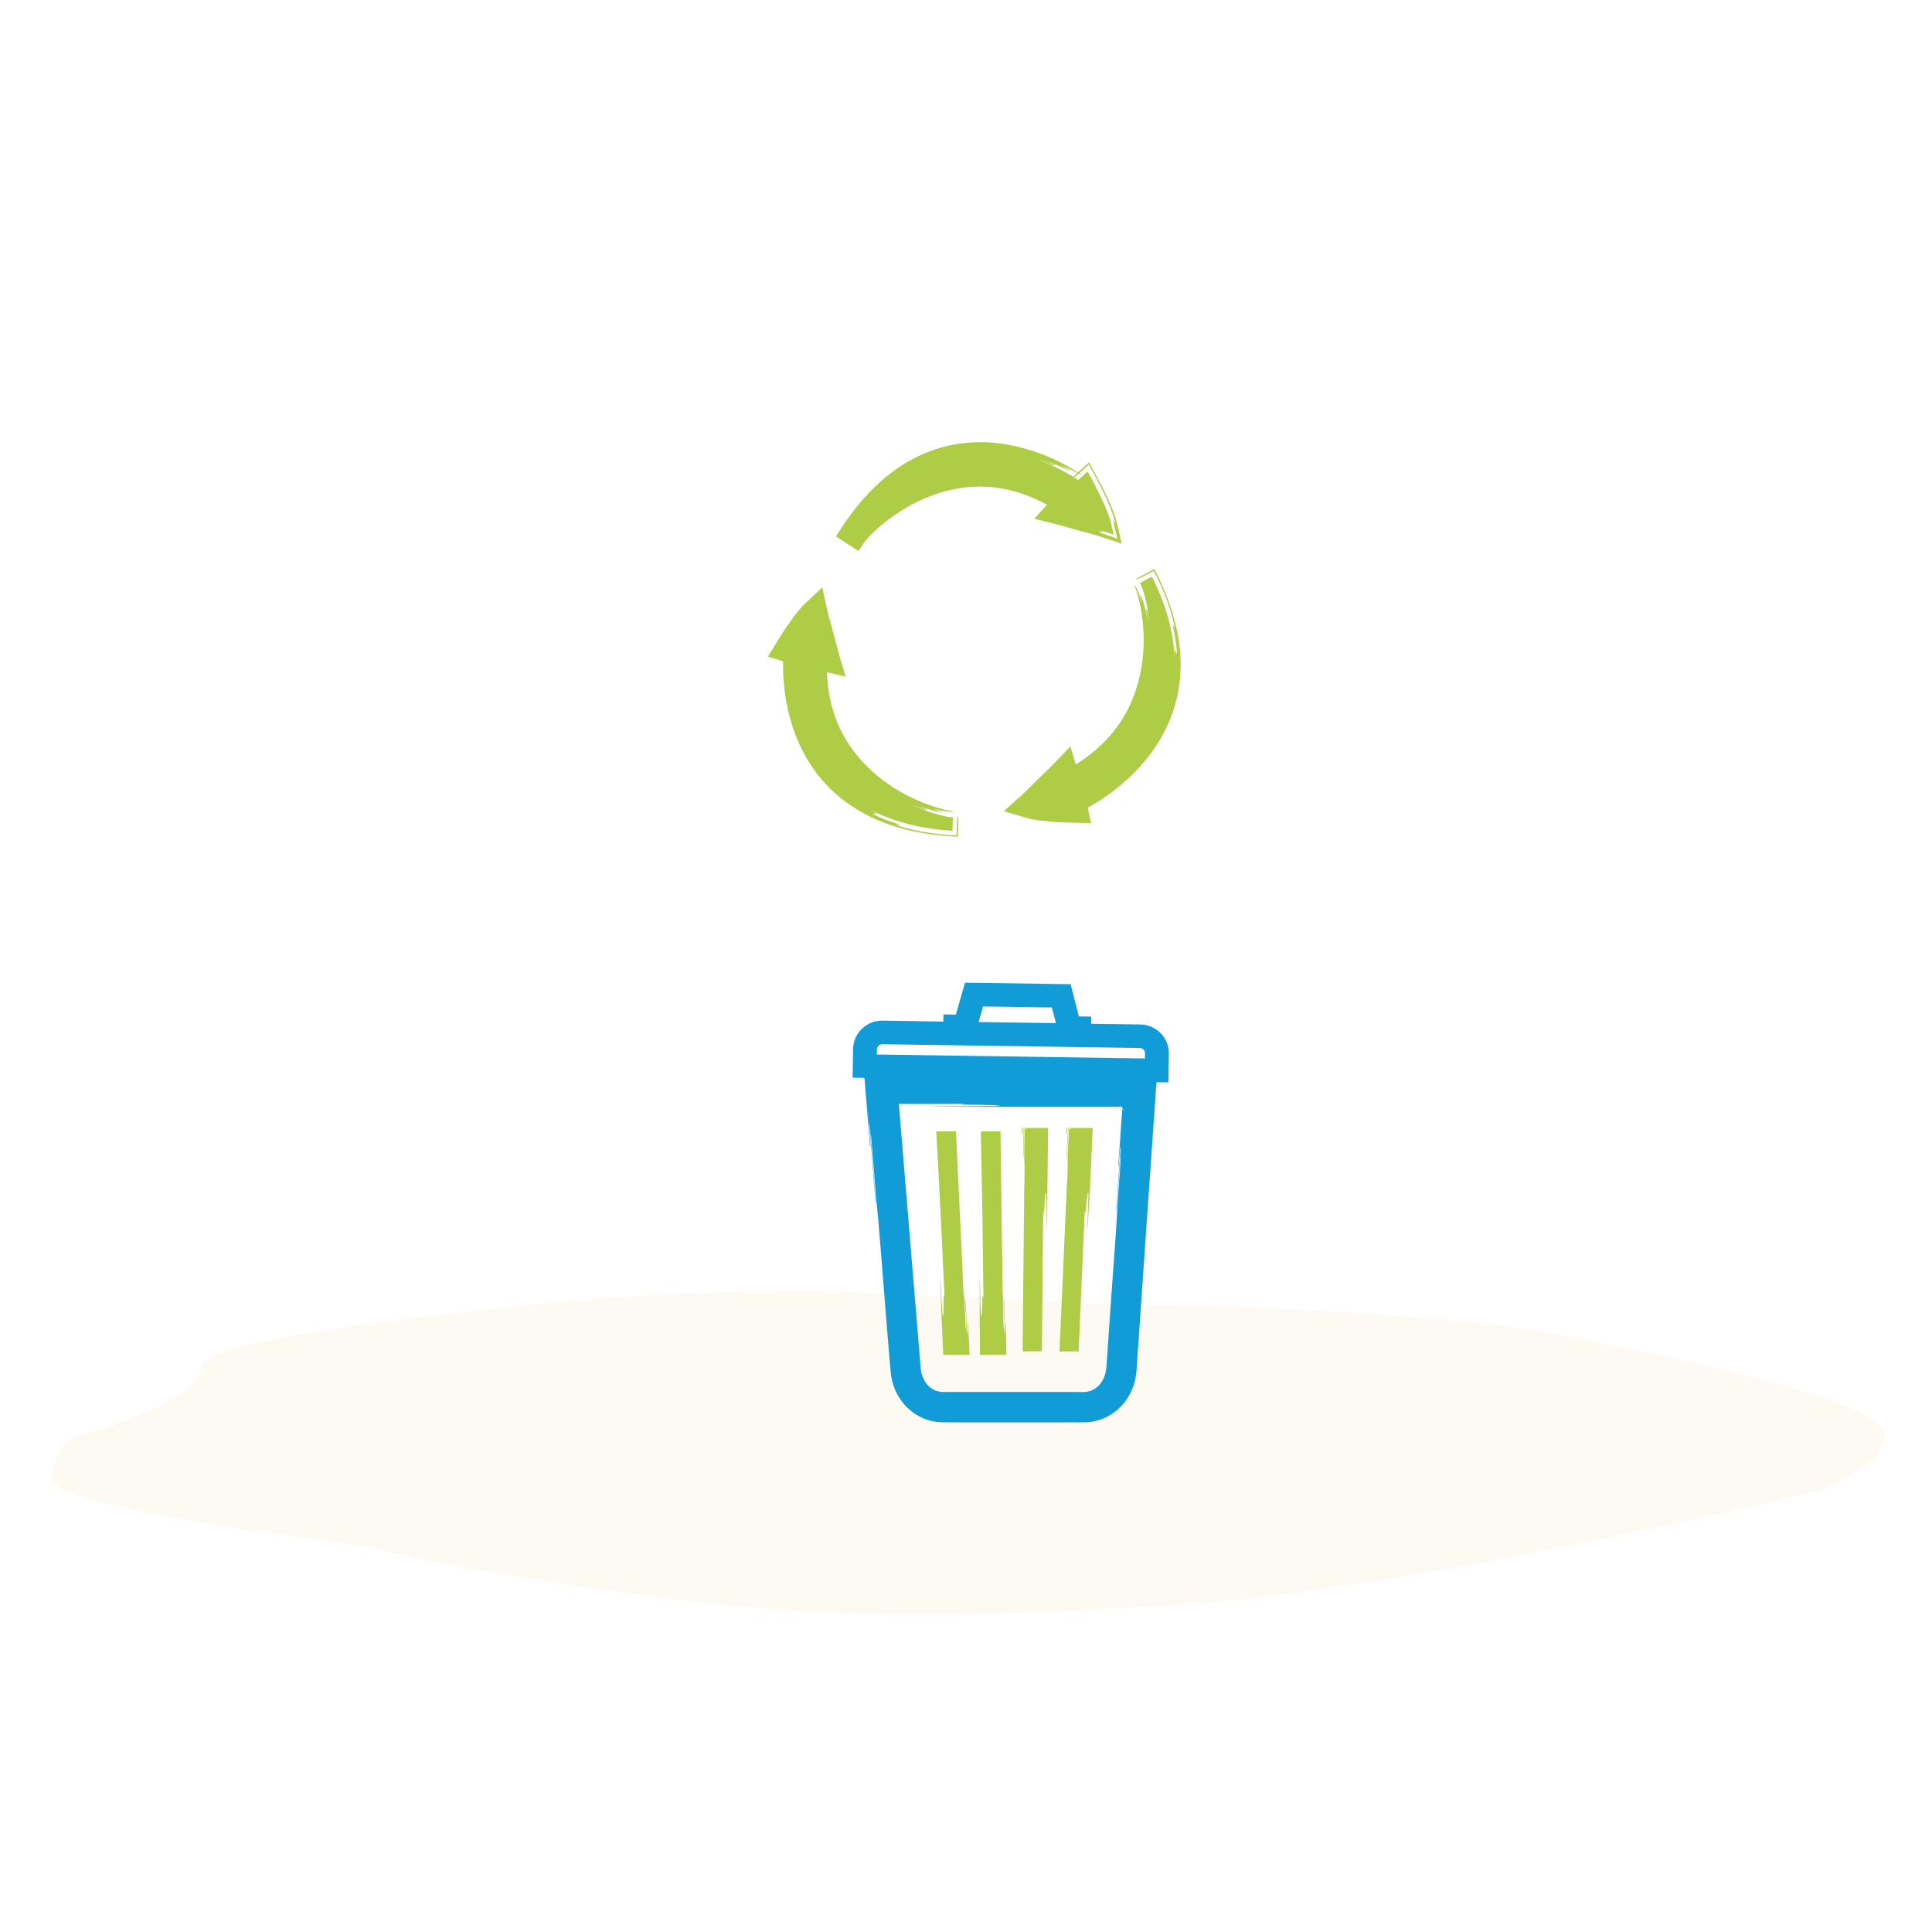 <?xml version="1.0" encoding="UTF-8"?>
<svg width="370px" height="370px" viewBox="0 0 370 370" version="1.1" xmlns="http://www.w3.org/2000/svg" xmlns:xlink="http://www.w3.org/1999/xlink">
    <title>benefits-3@2x</title>
    <g id="benefits-3" stroke="none" stroke-width="1" fill="none" fill-rule="evenodd">
        <rect fill="#FFFFFF" x="0" y="0" width="370" height="370"></rect>
        <g id="3" transform="translate(10, 76)">
            <path d="M178.201,30.377 C183.125,46.938 187.639,55.218 191.743,55.218 C195.848,55.218 200.342,81.173 205.224,133.083 C206.334,155.11 206.72,169.502 206.381,176.26 C205.874,186.396 203.675,228.463 203.675,241.872 C203.675,255.281 201.683,291.536 199.444,306.895 C197.206,322.255 188.13,364.866 182.406,374.452 C178.589,380.843 173.857,377.777 168.208,365.254 C155.237,309.486 147.945,268.359 146.332,241.872 C143.913,202.141 143.245,175.475 148.39,138.274 C151.82,113.473 154.831,96.577 157.423,87.583 C162.698,46.989 167.03,26.691 170.418,26.691 C173.806,26.691 176.4,27.92 178.201,30.377 Z" id="Path-2-Copy-4" fill="#FDFAF3" transform="translate(175.5, 202.191) rotate(-90) translate(-175.5, -202.191) "></path>
            <g id="tonne-leer" style="mix-blend-mode: multiply;" transform="translate(153.287, 112.193)" fill-rule="nonzero">
                <g id="Tonne_03_1">
                    <g id="Group" transform="translate(2.243, 17.965)">
                        <path d="M49.796,2.297 C49.796,2.263 49.796,2.245 49.778,2.211 C49.796,2.245 49.796,2.263 49.796,2.297 L49.796,2.297 L49.796,2.297 Z" id="Path" fill="#71706E"></path>
                        <path d="M15.366,42.249 C15.296,42.249 15.174,41.368 15.174,42.249 C15.244,45.807 15.122,45.824 15,45.824 C14.93,45.824 14.878,43.147 14.86,44.045 C14.738,41.368 14.494,36.929 14.564,39.606 C14.546,40.47 14.756,43.734 14.721,44.805 L15.122,53.32 L20.162,53.32 L19.883,47.275 C19.849,47.275 19.796,47.275 19.761,47.275 C19.796,48.173 19.883,49.952 19.918,50.833 C19.883,49.935 19.796,49.054 19.796,49.054 C19.761,49.054 19.709,49.054 19.674,49.054 C19.569,46.947 19.482,44.926 19.378,42.819 L19.29,42.819 C19.395,44.943 19.5,47.31 19.587,49.054 C19.517,48.156 19.482,48.173 19.413,48.173 C19.256,45.496 19.221,42.836 19.011,40.159 L19.133,42.836 C18.889,41.057 18.819,36.601 18.663,33.941 C18.279,26.064 17.913,18.153 17.546,10.484 C16.325,10.502 15.104,10.502 13.866,10.519 L13.779,10.519 C14.058,15.856 14.337,20.969 14.599,26.047 C14.86,31.54 15.122,36.998 15.366,42.249 Z" id="Path" fill="#AFCC46"></path>
                        <path d="M41.04,52.63 C41.441,43.441 41.842,34.442 42.209,25.857 C42.278,25.857 42.331,26.755 42.401,25.857 C42.662,22.299 42.784,22.299 42.906,22.316 C42.976,22.316 42.784,24.993 42.889,24.095 C42.767,26.773 42.592,31.229 42.784,28.552 C42.889,27.705 42.976,24.423 43.116,23.37 L43.744,9.863 L38.703,9.863 L38.651,10.934 C38.685,10.934 38.738,10.934 38.773,10.934 L38.825,9.966 L41.232,9.966 C40.796,9.966 40.36,9.966 39.994,9.966 C39.662,9.966 39.418,9.984 39.435,10.001 C39.435,10.035 39.435,10.087 39.435,10.122 C39.278,10.122 39.122,10.122 38.982,10.122 C38.912,11.763 38.808,13.611 38.738,15.39 L38.825,15.39 C38.912,13.645 38.999,11.797 39.069,10.208 C39.209,10.208 39.331,10.208 39.453,10.208 C39.244,10.225 39.139,10.243 39.104,10.243 C39.122,10.346 39.139,10.364 39.174,10.398 C39.104,11.711 39.052,12.834 38.999,14.06 C38.93,15.39 38.86,16.737 38.86,18.067 L38.982,15.39 C39.052,17.169 38.72,21.625 38.633,24.303 C38.215,33.82 37.796,43.13 37.377,52.578 L37.377,52.664 C38.598,52.664 39.819,52.647 41.04,52.63 Z" id="Path" fill="#AFCC46"></path>
                        <path d="M30.296,9.984 L32.703,9.984 C31.813,9.984 30.889,9.984 30.924,10.018 C30.924,10.053 30.924,10.104 30.924,10.139 C30.767,10.139 30.61,10.139 30.47,10.139 C30.453,11.78 30.418,13.628 30.401,15.39 L30.488,15.39 C30.505,13.663 30.54,11.814 30.558,10.225 C30.697,10.225 30.819,10.225 30.941,10.225 C30.732,10.243 30.627,10.26 30.593,10.26 C30.61,10.364 30.645,10.381 30.68,10.415 C30.662,11.728 30.645,12.834 30.627,14.06 C30.61,15.39 30.593,16.737 30.61,18.067 L30.645,15.39 C30.784,17.169 30.593,21.625 30.593,24.285 C30.505,33.82 30.401,43.112 30.314,52.578 L30.314,52.664 C31.552,52.647 32.773,52.63 33.994,52.612 C34.081,43.423 34.168,34.442 34.255,25.874 C34.325,25.874 34.395,26.773 34.447,25.874 C34.587,22.316 34.709,22.316 34.831,22.316 C34.901,22.316 34.796,24.993 34.866,24.095 C34.831,26.773 34.813,31.229 34.901,28.552 C34.97,27.705 34.953,24.423 35.04,23.37 L35.197,9.863 L30.174,9.863 L30.157,10.934 C30.191,10.934 30.244,10.934 30.279,10.934 L30.296,9.984 Z" id="Path" fill="#AFCC46"></path>
                        <path d="M22.151,53.32 L27.191,53.32 L27.122,47.275 C27.087,47.275 27.034,47.275 27,47.275 C27.017,48.173 27.034,49.952 27.052,50.833 C27.034,49.935 27,49.054 27,49.054 C26.965,49.054 26.912,49.054 26.878,49.054 C26.86,46.947 26.825,44.926 26.808,42.819 L26.721,42.819 C26.738,44.943 26.773,47.31 26.79,49.054 C26.755,48.156 26.721,48.156 26.651,48.156 C26.581,45.479 26.651,42.819 26.529,40.141 L26.564,42.819 C26.389,41.04 26.459,36.583 26.389,33.923 C26.285,26.047 26.18,18.153 26.075,10.484 C24.854,10.502 23.633,10.502 22.395,10.519 L22.308,10.519 C22.412,15.874 22.5,20.986 22.604,26.082 C22.674,31.574 22.744,37.032 22.814,42.283 C22.744,42.283 22.639,41.402 22.622,42.283 C22.569,45.841 22.447,45.841 22.325,45.841 C22.255,45.841 22.29,43.164 22.238,44.062 C22.203,41.385 22.116,36.929 22.099,39.606 C22.046,40.452 22.151,43.734 22.081,44.805 L22.151,53.32 Z" id="Path" fill="#AFCC46"></path>
                        <path d="M1.099,13.438 C1.116,13.438 1.169,13.438 1.186,13.438 C1.012,11.331 0.68,7.116 0.506,5.009 C0.68,7.116 0.872,9.224 0.872,9.224 C0.89,9.224 0.942,9.224 0.959,9.224 C1.308,13.594 1.796,19.604 2.145,23.992 L2.215,23.992 C1.866,19.604 1.36,13.438 1.029,9.224 C1.221,11.331 1.238,11.331 1.291,11.331 C1.814,17.67 2.25,23.093 2.843,30.296 L2.337,23.974 C2.791,28.172 3.558,38.725 4.081,45.047 C4.308,47.672 4.517,50.35 4.744,53.079 C4.866,54.426 4.953,55.86 5.11,57.19 C5.302,58.52 5.738,59.832 6.401,61.024 C7.709,63.408 10.029,65.29 12.75,65.947 C14.093,66.309 15.523,66.223 17.006,66.24 L21.418,66.24 C27.314,66.24 33.191,66.24 38.947,66.24 C40.377,66.206 41.86,66.309 43.185,66.171 C44.528,66.016 45.837,65.567 46.97,64.893 C49.273,63.563 50.929,61.318 51.662,58.882 C52.325,56.671 52.185,54.15 52.447,51.714 C52.621,49.244 52.778,46.774 52.953,44.304 C53.302,39.312 53.65,34.303 53.982,29.277 C54.522,21.608 55.063,13.939 55.586,6.322 L55.586,6.322 L55.586,6.287 C55.674,4.923 55.778,3.558 55.865,2.194 L55.883,2.194 L56.075,0 L0,0 L1.099,13.438 Z M19.186,5.251 C19.186,5.303 17.511,5.372 19.186,5.389 C22.552,5.424 24.226,5.458 25.064,5.51 C25.901,5.562 25.901,5.596 25.901,5.648 C25.901,5.648 24.645,5.665 23.598,5.665 C22.552,5.665 21.715,5.665 22.552,5.683 C17.511,5.683 9.105,5.7 14.145,5.752 C16.587,5.769 19.831,5.786 23.162,5.821 L48.889,5.821 C48.924,5.475 48.941,5.51 48.924,5.821 L49.43,5.821 L49.395,6.201 C49.412,6.201 49.412,6.201 49.43,6.201 C49.43,6.235 50.389,6.27 49.395,6.304 L48.627,17.117 C48.645,17.117 48.697,17.117 48.714,17.117 C48.836,15.459 49.063,12.143 49.185,10.484 C49.063,12.143 48.976,13.801 48.976,13.801 C48.993,13.801 49.046,13.801 49.063,13.801 C48.819,17.307 48.488,21.919 48.243,25.425 L48.313,25.425 C48.557,21.902 48.906,17.1 49.133,13.801 C49.046,15.459 49.063,15.459 49.116,15.476 C48.767,20.468 48.505,24.372 48.087,30.417 L48.435,25.443 C48.313,28.776 47.633,37.067 47.302,42.041 C46.988,46.55 46.674,51.161 46.342,55.911 L46.325,56.084 L46.29,56.119 C46.116,57.811 45.104,59.556 43.342,60.195 C42.401,60.54 41.494,60.402 40.674,60.42 L38.145,60.42 C34.761,60.42 31.36,60.42 27.994,60.42 C24.628,60.42 21.279,60.42 18.017,60.42 L15.575,60.42 C14.79,60.471 13.761,60.333 13.011,59.832 C11.459,58.865 10.796,57.017 10.761,55.48 C9.384,38.863 7.971,21.781 6.61,5.251 C10.884,5.251 15.07,5.251 19.186,5.251 Z" id="Shape" fill="#119CD8"></path>
                    </g>
                    <path d="M57.02,19.036 L58.2,19.053 L60.474,19.088 L60.561,13.348 L60.561,13.313 C60.509,11.943 59.953,10.658 58.999,9.681 C57.957,8.619 56.568,8.019 55.076,8.002 L45.685,7.865 L45.703,6.494 L43.325,6.46 L42.179,1.97 L41.745,0.291 L21.523,0 L19.77,6.117 L17.392,6.083 L17.375,7.453 L5.728,7.265 C4.253,7.248 2.847,7.796 1.788,8.824 C0.712,9.852 0.122,11.223 0.087,12.697 L0,18.043 L0,18.197 L40.478,18.796 M24.127,7.539 L24.978,4.558 L38.169,4.746 L38.933,7.745 L24.127,7.539 Z M55.996,13.519 L55.978,14.513 L4.634,13.759 L4.652,12.765 C4.652,12.508 4.773,12.268 4.964,12.08 C5.173,11.891 5.416,11.788 5.693,11.788 L55.006,12.508 C55.267,12.508 55.51,12.611 55.701,12.799 C55.892,13.005 55.996,13.262 55.996,13.519 Z" id="Shape" fill="#119CD8"></path>
                </g>
            </g>
            <g id="recycling-gruen" style="mix-blend-mode: multiply;" transform="translate(137.075, 8.684)" fill="#AFCC46" fill-rule="nonzero">
                <g id="Pfeil_03" transform="translate(-0, 0)">
                    <path d="M36.259,71.898 L36.176,73.964 C36.113,74.394 36.238,75.028 36.009,75.294 L34.555,75.212 L33.433,75.11 L32.56,75.028 C31.978,74.946 31.417,74.885 30.856,74.803 C28.612,74.475 26.534,73.984 24.81,73.391 C23.646,73.043 26.036,73.555 24.893,73.105 C23.729,72.777 21.485,71.939 20.384,71.386 C19.366,70.732 21.589,71.632 20.571,70.977 C20.321,70.813 19.885,70.588 19.345,70.281 C23.646,72.532 28.778,73.944 34.7,74.373 C34.929,74.394 35.137,74.414 35.324,74.414 L35.427,71.857 C35.261,71.836 35.095,71.836 34.95,71.816 C33.765,71.693 31.002,71.018 27.739,69.545 C27.739,69.545 27.739,69.525 27.739,69.525 C27.76,69.484 28.841,69.975 29.942,70.384 C29.983,70.302 31.126,70.588 30.025,70.159 C29.526,69.975 29.069,69.75 28.591,69.545 C29.88,70.056 30.96,70.363 31.75,70.568 C32.892,70.834 33.474,70.834 33.495,70.772 C32.373,70.547 32.415,70.384 31.293,70.077 C32.976,70.568 34.659,70.834 35.303,70.772 C36.03,70.691 35.677,70.793 33.62,70.322 C26.929,68.583 20.592,64.696 16.436,59.193 C14.337,56.431 12.862,53.26 12.072,49.905 C11.657,48.227 11.428,46.509 11.324,44.77 L11.304,44.115 C11.304,44.054 11.304,44.054 11.304,44.054 L11.511,44.095 L14.877,44.893 C13.298,39.717 13.132,38.755 12.488,36.382 L11.615,33.231 L11.407,32.434 L11.345,32.229 L11.262,31.82 L11.096,31.022 L10.41,27.789 L8.104,29.958 L7.002,31.001 C6.795,31.206 6.566,31.431 6.379,31.656 C5.61,32.515 4.945,33.395 4.322,34.295 C3.678,35.175 3.075,36.075 2.493,36.996 L0,41.046 L2.888,41.967 C2.888,41.967 2.909,41.967 2.888,41.967 L2.888,42.131 C2.867,43.317 2.909,44.504 2.992,45.691 C3.179,48.043 3.553,50.396 4.176,52.687 C5.402,57.27 7.605,61.669 10.846,65.228 C14.067,68.808 18.285,71.448 22.773,73.064 C25.017,73.882 27.324,74.455 29.672,74.864 C30.835,75.048 31.999,75.212 33.183,75.335 L35.781,75.519 L36.176,75.539 C36.238,75.539 36.321,75.58 36.363,75.519 L36.363,75.314 L36.404,74.537 L36.466,73.043 C36.508,70.732 36.363,71.918 36.259,71.898 Z" id="Shape"></path>
                    <path d="M67.055,16.427 L66.704,15.005 C66.642,14.708 66.559,14.411 66.456,14.135 C66.084,13.01 65.629,11.991 65.174,10.972 C64.72,9.953 64.224,8.955 63.707,7.979 L61.496,3.861 L59.781,5.432 C59.636,5.58 59.512,5.686 59.367,5.814 C59.057,5.623 58.686,5.368 58.169,5.028 C54.304,2.8 50.068,1.165 45.625,0.422 C41.203,-0.342 36.512,-0.087 32.172,1.335 C27.812,2.736 23.865,5.283 20.579,8.446 C18.946,10.017 17.438,11.757 16.074,13.561 L15.061,14.941 L13.739,16.915 L13.284,17.616 L13.057,17.955 C12.933,18.083 13.222,18.125 13.284,18.21 L14.648,19.102 L17.335,20.842 L18.161,19.59 L18.595,18.974 L18.802,18.719 C19.091,18.38 19.401,18.04 19.711,17.722 C20.352,17.064 21.034,16.448 21.757,15.854 C23.183,14.665 24.712,13.604 26.303,12.649 C29.486,10.76 32.978,9.401 36.574,8.828 C40.17,8.234 43.869,8.446 47.382,9.465 C49.138,9.974 50.853,10.653 52.486,11.481 L53.313,11.906 C53.354,11.927 53.478,11.969 53.437,11.991 L53.292,12.161 L50.977,14.665 C56.02,15.854 57.032,16.236 59.409,16.873 L62.633,17.764 L63.438,17.998 L64.017,18.189 L64.761,18.444 L67.737,19.42 L67.055,16.427 Z M55.854,4.222 C57.156,4.816 58.458,5.474 59.264,5.899 C59.202,5.962 59.119,6.047 59.037,6.111 C58.913,6.238 58.81,6.344 58.706,6.429 C58.562,6.578 58.52,6.642 58.52,6.663 C57.28,5.899 55.42,4.859 53.065,3.882 C52.796,3.776 52.486,3.649 52.197,3.543 C52.197,3.543 52.197,3.521 52.197,3.521 C52.217,3.479 53.333,3.903 54.408,4.392 C54.449,4.286 55.565,4.71 54.511,4.158 C53.416,3.649 52.3,3.203 51.184,2.821 C55.71,4.392 57.838,5.58 57.942,5.389 C56.888,4.88 56.95,4.731 55.854,4.222 Z M63.728,17.382 C62.612,16.894 64.988,17.446 63.872,16.936 C63.769,16.894 63.604,16.83 63.438,16.767 C63.624,16.83 63.831,16.894 64.017,16.958 L66.228,17.701 L65.67,15.387 C65.009,12.606 62.137,7.278 62.013,7.045 L61.207,5.602 L59.409,7.257 C59.181,7.109 58.871,6.918 58.562,6.705 C58.603,6.727 58.83,6.578 58.871,6.62 C59.078,6.429 59.285,6.238 59.512,6.047 C60.277,6.429 60.463,6.514 59.615,5.962 C60.235,5.389 60.855,4.837 61.455,4.286 C62.095,5.474 62.736,6.663 63.356,7.83 C63.81,8.701 64.224,9.55 64.616,10.399 C65.402,12.097 66.084,13.646 66.456,15.323 C66.683,16.278 66.518,15.769 66.352,15.344 C66.208,15.005 66.042,14.729 66.166,15.387 L66.91,18.465 L63.728,17.382 Z" id="Shape"></path>
                    <path d="M78.437,36.594 C78.004,34.366 77.364,32.199 76.579,30.095 C76.187,29.043 75.754,28.011 75.299,27 C75.155,26.67 74.618,25.515 74.185,24.669 L74.019,24.339 C73.958,24.256 73.813,24.421 73.71,24.442 L73.049,24.793 L71.769,25.473 C69.705,26.629 70.799,26.154 70.84,26.237 L72.698,25.267 C73.111,25.102 73.607,24.689 73.937,24.751 L74.577,26.031 C74.866,26.65 75.134,27.248 75.423,27.846 C75.65,28.383 75.857,28.919 76.084,29.435 C76.91,31.539 77.508,33.561 77.859,35.336 C78.128,36.512 77.405,34.201 77.57,35.397 C77.88,36.553 78.231,38.925 78.314,40.122 C78.252,41.319 77.921,38.967 77.859,40.163 C77.88,40.411 77.88,40.803 77.88,41.277 C77.674,36.532 76.352,31.519 73.813,26.299 C73.73,26.092 73.627,25.907 73.545,25.742 L71.253,26.938 C71.336,27.083 71.398,27.227 71.459,27.372 C72.079,28.795 72.76,31.477 73.049,34.717 C73.049,34.717 73.049,34.717 73.049,34.717 C73.008,34.717 72.905,33.541 72.698,32.385 C72.595,32.406 72.306,31.25 72.45,32.426 C72.533,32.922 72.554,33.437 72.616,33.933 C72.43,32.591 72.182,31.519 71.934,30.755 C71.604,29.641 71.315,29.125 71.253,29.146 C71.604,30.239 71.459,30.26 71.749,31.374 C71.356,29.682 70.737,28.114 70.365,27.578 C69.932,27 70.2,27.248 70.82,29.27 C72.595,35.872 72.347,43.32 69.622,49.675 C68.28,52.873 66.216,55.72 63.676,58.113 C62.417,59.31 61.034,60.383 59.547,61.332 L58.99,61.703 C58.969,61.703 58.949,61.744 58.949,61.744 L58.949,61.744 L58.949,61.744 C58.928,61.682 59.011,61.93 58.887,61.517 L57.916,58.237 C54.18,62.219 53.437,62.838 51.682,64.571 L49.308,66.902 L48.709,67.48 L48.564,67.624 L48.255,67.893 L47.635,68.45 L45.158,70.678 L48.193,71.565 L49.638,71.978 C49.927,72.06 50.216,72.122 50.505,72.184 C51.64,72.411 52.735,72.535 53.829,72.638 C54.923,72.741 56.017,72.803 57.091,72.844 L61.86,72.947 L61.364,70.554 L61.24,69.997 L61.922,69.605 L63.387,68.718 C64.358,68.099 65.287,67.439 66.195,66.758 C68.012,65.355 69.705,63.828 71.253,62.116 C74.308,58.732 76.765,54.668 77.983,50.211 C79.263,45.775 79.305,41.051 78.437,36.594 Z" id="Shape"></path>
                </g>
            </g>
        </g>
    </g>
</svg>